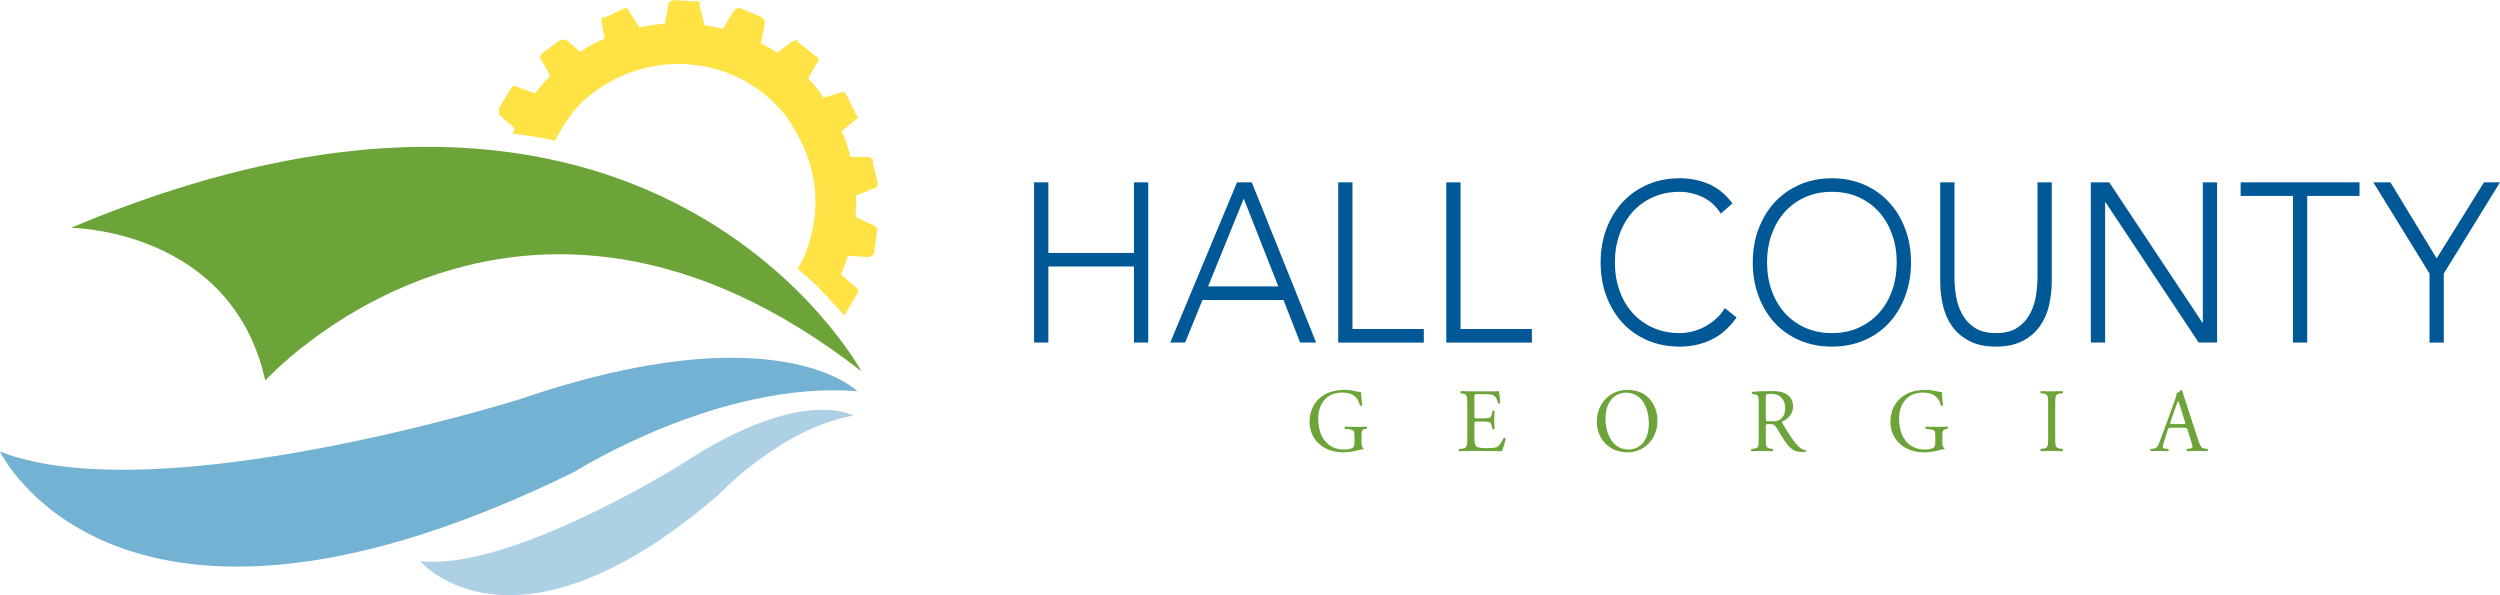 <?xml version="1.0" encoding="UTF-8"?>
<svg id="Layer_2" data-name="Layer 2" xmlns="http://www.w3.org/2000/svg" viewBox="0 0 987.52 235.1">
  <defs>
    <style>
      .cls-1 {
        fill: #6da439;
      }

      .cls-1, .cls-2, .cls-3, .cls-4, .cls-5 {
        stroke-width: 0px;
      }

      .cls-2 {
        fill: #aed0e4;
      }

      .cls-3 {
        fill: #73b2d2;
      }

      .cls-4 {
        fill: #ffe244;
      }

      .cls-5 {
        fill: #005897;
      }
    </style>
  </defs>
  <g id="Layer_1-2" data-name="Layer 1">
    <g id="Layer_1-3" data-name="Layer 1">
      <path class="cls-5" d="M408.47,72.02h5.64v27.89h33.81v-27.89h5.64v63.29h-5.64v-30.04h-33.81v30.04h-5.64v-63.29Z"/>
      <path class="cls-5" d="M491.29,78.46l-14.09,34.68h27.75l-13.66-34.68ZM488.64,72.02h5.81l25.44,63.29h-6.32l-6.57-16.81h-32.02l-6.83,16.81h-5.89l26.38-63.29Z"/>
      <path class="cls-5" d="M528.6,72.02h5.64v57.93h28.18v5.37h-33.81v-63.29Z"/>
      <path class="cls-5" d="M571.29,72.02h5.64v57.93h28.18v5.37h-33.81v-63.29Z"/>
      <path class="cls-5" d="M685.96,125.39c-2.9,4.11-6.26,7.06-10.08,8.85-3.81,1.79-7.94,2.68-12.38,2.68s-8.84-.82-12.68-2.46c-3.84-1.64-7.13-3.93-9.86-6.88-2.73-2.95-4.87-6.47-6.4-10.55-1.54-4.08-2.3-8.54-2.3-13.36s.77-9.27,2.3-13.32c1.54-4.06,3.67-7.55,6.4-10.51,2.73-2.95,6.02-5.26,9.86-6.93,3.84-1.67,8.07-2.5,12.68-2.5,4.1,0,7.93.76,11.48,2.28,3.56,1.52,6.67,4.07,9.35,7.65l-4.61,4.02c-1.88-2.98-4.28-5.15-7.21-6.53-2.93-1.37-5.93-2.06-9.01-2.06-3.93,0-7.47.72-10.63,2.15-3.16,1.43-5.85,3.4-8.07,5.9-2.22,2.5-3.93,5.45-5.12,8.85-1.2,3.4-1.79,7.06-1.79,11s.6,7.6,1.79,11c1.2,3.4,2.9,6.35,5.12,8.85,2.22,2.5,4.91,4.47,8.07,5.9,3.16,1.43,6.7,2.14,10.63,2.14,1.54,0,3.13-.19,4.78-.58,1.65-.39,3.26-.98,4.82-1.79,1.57-.8,3.06-1.82,4.48-3.04,1.42-1.22,2.67-2.7,3.76-4.43l4.61,3.67Z"/>
      <path class="cls-5" d="M698,103.67c0,3.93.6,7.6,1.79,11,1.2,3.4,2.9,6.35,5.12,8.85,2.22,2.5,4.91,4.47,8.07,5.9,3.16,1.43,6.7,2.15,10.63,2.15s7.47-.71,10.63-2.15c3.16-1.43,5.85-3.4,8.07-5.9,2.22-2.5,3.93-5.45,5.12-8.85,1.2-3.4,1.79-7.06,1.79-11s-.6-7.6-1.79-11c-1.2-3.4-2.9-6.35-5.12-8.85-2.22-2.5-4.91-4.47-8.07-5.9-3.16-1.43-6.7-2.15-10.63-2.15s-7.47.72-10.63,2.15c-3.16,1.43-5.85,3.4-8.07,5.9-2.22,2.5-3.93,5.45-5.12,8.85-1.2,3.4-1.79,7.06-1.79,11M692.36,103.67c0-4.83.77-9.27,2.31-13.32,1.54-4.05,3.67-7.55,6.4-10.5,2.73-2.95,6.02-5.26,9.86-6.93,3.84-1.67,8.07-2.5,12.68-2.5s8.84.83,12.68,2.5c3.84,1.67,7.13,3.98,9.86,6.93,2.73,2.95,4.87,6.45,6.4,10.5,1.54,4.05,2.31,8.49,2.31,13.32s-.77,9.28-2.31,13.36c-1.54,4.08-3.67,7.6-6.4,10.55-2.73,2.95-6.02,5.25-9.86,6.88-3.84,1.64-8.07,2.46-12.68,2.46s-8.84-.82-12.68-2.46c-3.84-1.64-7.13-3.93-9.86-6.88-2.73-2.95-4.87-6.46-6.4-10.55-1.54-4.08-2.31-8.54-2.31-13.36"/>
      <path class="cls-5" d="M810.45,111.09c0,3.4-.37,6.64-1.11,9.74-.74,3.1-1.98,5.84-3.72,8.22-1.74,2.38-4.01,4.29-6.83,5.72-2.82,1.43-6.28,2.15-10.37,2.15s-7.56-.72-10.37-2.15c-2.82-1.43-5.1-3.34-6.83-5.72-1.74-2.38-2.98-5.12-3.71-8.22-.74-3.1-1.11-6.35-1.11-9.74v-39.07h5.63v37.55c0,2.26.2,4.68.6,7.24.4,2.56,1.18,4.95,2.35,7.15,1.17,2.2,2.82,4.02,4.95,5.45,2.14,1.43,4.96,2.15,8.5,2.15s6.36-.71,8.49-2.15c2.14-1.43,3.79-3.25,4.95-5.45,1.16-2.2,1.95-4.59,2.35-7.15.4-2.56.6-4.98.6-7.24v-37.55h5.64v39.07Z"/>
      <path class="cls-5" d="M825.9,72.02h7.26l36.8,55.42h.17v-55.42h5.63v63.29h-7.26l-36.8-55.42h-.17v55.42h-5.63v-63.29Z"/>
      <path class="cls-5" d="M905.73,77.39h-20.66v-5.37h46.96v5.37h-20.66v57.93h-5.64v-57.93Z"/>
      <path class="cls-5" d="M959.68,108.05l-22.2-36.03h6.75l18.27,30.04,18.7-30.04h6.32l-22.2,36.03v27.27h-5.64v-27.27Z"/>
      <path class="cls-1" d="M537.8,174.47c0,1.43.2,2.28.82,2.53.1.11.1.32-.04.43-.41,0-1.02.14-1.67.32-1.81.5-4.26.93-6.1.93-4.05,0-7.77-1.18-10.39-3.96-2.04-2.14-3.13-4.96-3.13-8.1s.95-6.1,3.07-8.45c2.28-2.5,5.65-4.17,10.8-4.17,1.94,0,3.75.39,4.33.54.65.14,1.7.39,2.11.32,0,1.18.2,3.03.51,5.17-.1.29-.71.32-.92.11-.95-3.85-3.51-5.07-6.98-5.07-6.61,0-9.5,4.92-9.5,10.27,0,6.85,3.37,12.23,10.22,12.23,2.11,0,3.37-.46,3.75-1.07.17-.25.34-.89.34-2.03v-1.43c0-3-.1-3.21-2.22-3.46l-1.5-.18c-.27-.14-.24-.78,0-.89.99.07,2.86.11,4.87.11,1.33,0,2.49-.04,3.61-.11.24.14.27.68.04.89l-.55.07c-1.43.18-1.46,1.18-1.46,3v1.99Z"/>
      <path class="cls-1" d="M579.6,159.93c0-3.71-.07-4.24-2.08-4.49l-.55-.07c-.2-.14-.13-.78.07-.89,1.46.07,2.62.11,4.02.11h6.41c2.18,0,4.19,0,4.6-.11.2.61.41,3.18.54,4.74-.14.21-.68.29-.85.07-.51-1.68-.82-2.93-2.59-3.39-.72-.18-1.81-.21-3.3-.21h-2.45c-1.02,0-1.02.07-1.02,1.43v7.13c0,1,.1,1,1.12,1h1.97c1.43,0,2.49-.07,2.9-.21.41-.14.65-.36.82-1.25l.27-1.46c.17-.22.75-.22.89.04,0,.86-.14,2.25-.14,3.6,0,1.28.14,2.64.14,3.42-.14.25-.72.25-.89.03l-.31-1.39c-.14-.64-.37-1.18-1.06-1.35-.48-.14-1.29-.18-2.62-.18h-1.97c-1.02,0-1.12.04-1.12.96v5.03c0,1.89.1,3.1.65,3.71.41.43,1.12.82,4.12.82,2.62,0,3.61-.14,4.36-.54.61-.36,1.53-1.61,2.42-3.46.24-.18.72-.07.85.25-.24,1.25-1.09,3.99-1.53,4.96-3.07-.07-6.1-.11-9.13-.11h-3.07c-1.46,0-2.62.03-4.63.11-.21-.11-.27-.68-.07-.89l1.12-.11c1.94-.18,2.11-.71,2.11-4.46v-12.84Z"/>
      <path class="cls-1" d="M651.3,167.34c0-5.88-2.49-12.23-8.99-12.23-3.54,0-8.14,2.53-8.14,10.34,0,5.28,2.45,12.12,9.16,12.12,4.09,0,7.97-3.21,7.97-10.23M630.76,166.59c0-7.13,5.11-12.59,12.13-12.59,7.87,0,11.82,5.96,11.82,12.23,0,7.2-5.24,12.45-11.82,12.45-7.56,0-12.13-5.67-12.13-12.09"/>
      <path class="cls-1" d="M697.5,165.06c0,.64,0,1.03.1,1.18.1.11.61.18,2.35.18,1.22,0,2.52-.14,3.51-.93.92-.75,1.7-2,1.7-4.42,0-2.82-1.67-5.49-5.45-5.49-2.11,0-2.21.14-2.21,1.14v8.35ZM694.71,159.96c0-3.39-.1-3.99-1.5-4.17l-1.09-.14c-.24-.18-.24-.75.03-.89,1.91-.18,4.26-.28,7.6-.28,2.11,0,4.12.18,5.69,1.07,1.64.89,2.83,2.5,2.83,4.99,0,3.39-2.56,5.24-4.26,5.96-.17.21,0,.57.17.86,2.72,4.6,4.53,7.45,6.85,9.49.58.54,1.43.93,2.35,1,.17.07.2.35.04.5-.31.11-.85.18-1.5.18-2.89,0-4.63-.89-7.05-4.49-.89-1.32-2.28-3.78-3.34-5.39-.51-.78-1.05-1.14-2.42-1.14-1.53,0-1.6.03-1.6.78v4.49c0,3.75.07,4.17,2.04,4.46l.72.11c.2.18.14.78-.07.89-1.53-.07-2.69-.11-4.05-.11s-2.65.04-4.26.11c-.21-.11-.27-.64-.07-.89l.85-.11c1.98-.25,2.04-.71,2.04-4.46v-12.8Z"/>
      <path class="cls-1" d="M767.23,174.47c0,1.43.2,2.28.82,2.53.1.11.1.32-.03.43-.41,0-1.02.14-1.67.32-1.8.5-4.26.93-6.1.93-4.05,0-7.77-1.18-10.39-3.96-2.04-2.14-3.13-4.96-3.13-8.1s.95-6.1,3.07-8.45c2.28-2.5,5.65-4.17,10.8-4.17,1.94,0,3.75.39,4.33.54.65.14,1.7.39,2.11.32,0,1.18.2,3.03.51,5.17-.1.29-.72.32-.92.11-.96-3.85-3.51-5.07-6.98-5.07-6.61,0-9.5,4.92-9.5,10.27,0,6.85,3.37,12.23,10.22,12.23,2.11,0,3.37-.46,3.75-1.07.17-.25.34-.89.34-2.03v-1.43c0-3-.1-3.21-2.21-3.46l-1.5-.18c-.27-.14-.24-.78,0-.89.99.07,2.86.11,4.87.11,1.33,0,2.49-.04,3.61-.11.24.14.27.68.03.89l-.55.07c-1.43.18-1.47,1.18-1.47,3v1.99Z"/>
      <path class="cls-1" d="M809.03,160c0-3.78-.07-4.38-2.08-4.56l-.85-.07c-.2-.14-.14-.78.07-.89,1.7.07,2.86.11,4.29.11s2.52-.04,4.22-.11c.21.11.27.75.07.89l-.85.07c-2.01.18-2.08.78-2.08,4.56v12.69c0,3.78.07,4.28,2.08,4.53l.85.11c.2.14.14.78-.07.89-1.7-.07-2.86-.11-4.22-.11s-2.59.03-4.29.11c-.2-.11-.27-.68-.07-.89l.85-.11c2.01-.25,2.08-.75,2.08-4.53v-12.69Z"/>
      <path class="cls-1" d="M857.37,166.66c-.27.82-.24.86.71.86h4.19c.99,0,1.06-.14.75-1.1l-1.84-5.81c-.27-.86-.58-1.82-.78-2.25h-.07c-.1.18-.44,1.03-.82,2.1l-2.15,6.2ZM864.12,169.84c-.24-.78-.38-.89-1.4-.89h-5.14c-.85,0-1.05.11-1.29.86l-1.19,3.74c-.51,1.61-.75,2.57-.75,2.96,0,.43.17.64.99.71l1.12.11c.24.18.24.75-.07.89-.89-.07-1.94-.07-3.54-.11-1.12,0-2.35.07-3.27.11-.2-.14-.27-.71-.07-.89l1.12-.11c.82-.07,1.57-.46,2.04-1.75.61-1.64,1.57-3.96,3-7.95l3.47-9.63c.48-1.29.68-1.96.58-2.53.82-.25,1.4-.89,1.77-1.35.21,0,.44.07.51.32.44,1.57.99,3.21,1.5,4.78l4.67,14.33c.99,3.07,1.43,3.6,2.89,3.78l.92.11c.24.18.17.75,0,.89-1.4-.07-2.59-.11-4.12-.11-1.64,0-2.93.07-3.92.11-.27-.14-.31-.71-.07-.89l.99-.11c.72-.07,1.19-.29,1.19-.64,0-.39-.17-1.04-.44-1.89l-1.5-4.85Z"/>
      <g>
        <path class="cls-3" d="M0,178.39s46.28,96.69,226.93,7.97c0,0,57.14-36.21,111.7-31.82,0,0-31.33-31.76-133.3,3.15,0,0-142.93,44.94-205.33,20.7"/>
        <path class="cls-2" d="M165.91,221.64s36.74,43.61,117.91-26.18c0,0,24.59-26.27,53.26-31.29,0,0-20.37-12.17-68.22,19.41,0,0-67.59,42.21-102.96,38.05"/>
        <path class="cls-4" d="M266.34,0l7.88.56c1.6-.42,2.63.19,2.02,1.21l2.08,8.18c2.45.36,4.88.85,7.28,1.46l4.2-7.08c.6-1.02,2.22-1.43,3.22-.83l7.7,3.18q1.02.6,1.42,2.22l-1.54,8.17c2.22,1.15,4.36,2.4,6.44,3.78l5.65-4.34c1.62-.41,2.22-1.42,2.63.19l6.5,5.2c1,.6,2.02,1.2,1.41,2.22l-4.04,6.84c1.12,1.19,2.23,2.39,3.31,3.67,1.02,1.31,1.97,2.66,2.92,4l7-2.24s1.6-.41,2.03,1.21l3.67,7.64q1.02.61.42,1.63l-5.98,4.89c1.43,3.36,2.56,6.79,3.44,10.27l7.28-.04c1,.6,2.03,1.2,1.43,2.22l2.05,8.05c-.6,1.01.42,1.62-1.2,2.03l-7.4,2.91c.1,2.84,0,5.65-.23,8.46l7.1,3.39c1.01.6,2.03,1.2,1.44,2.21l-1.17,8.9s-.6,1.01-2.2,1.43l-8.12-.58c-.79,2.53-1.72,5.02-2.78,7.44l6.31,5.49c1.01.6.4,1.62-.19,2.63l-4.21,7.09c-.44.71-.17.47-.71.82-12.96-13.97-6.76-7.92-18.3-18.46,1.01-1.92,2.27-3.74,3.04-5.77,7.54-19.81,4.08-37.87-7.98-54.87-19.46-23.91-53.43-26.34-76.57-8.18-6.43,4.84-10.74,11.44-14.43,18.43-5.45-1.43-11.06-2.13-16.63-2.85l.84-2.07-6.32-5.47c.6-1.01-.42-1.62.18-2.64l4.21-7.1c.59-1.01,1.2-2.03,2.22-1.42l7.71,2.86c1.82-2.42,3.78-4.74,5.91-6.96l-3.38-6.27c-1.02-.6-.42-1.61.18-2.63l7.25-5.29s1.61-.42,2.63.18l5.13,4.46c3.14-1.98,6.4-3.69,9.74-5.15l-1.17-6.25c-.4-1.61.19-2.62,1.2-2.02l7.66-3.68q1.6-.42,2.02,1.2l4.07,6.29c3.31-.71,6.63-1.2,9.98-1.43l1.5-7.98q.6-1.01,2.22-1.43Z"/>
        <path class="cls-1" d="M340.25,146.66S257.71-6.76,28.05,89.99c0,0,63.48.41,76.73,60.34,0,0,99.29-109.79,235.46-3.68"/>
      </g>
    </g>
  </g>
</svg>